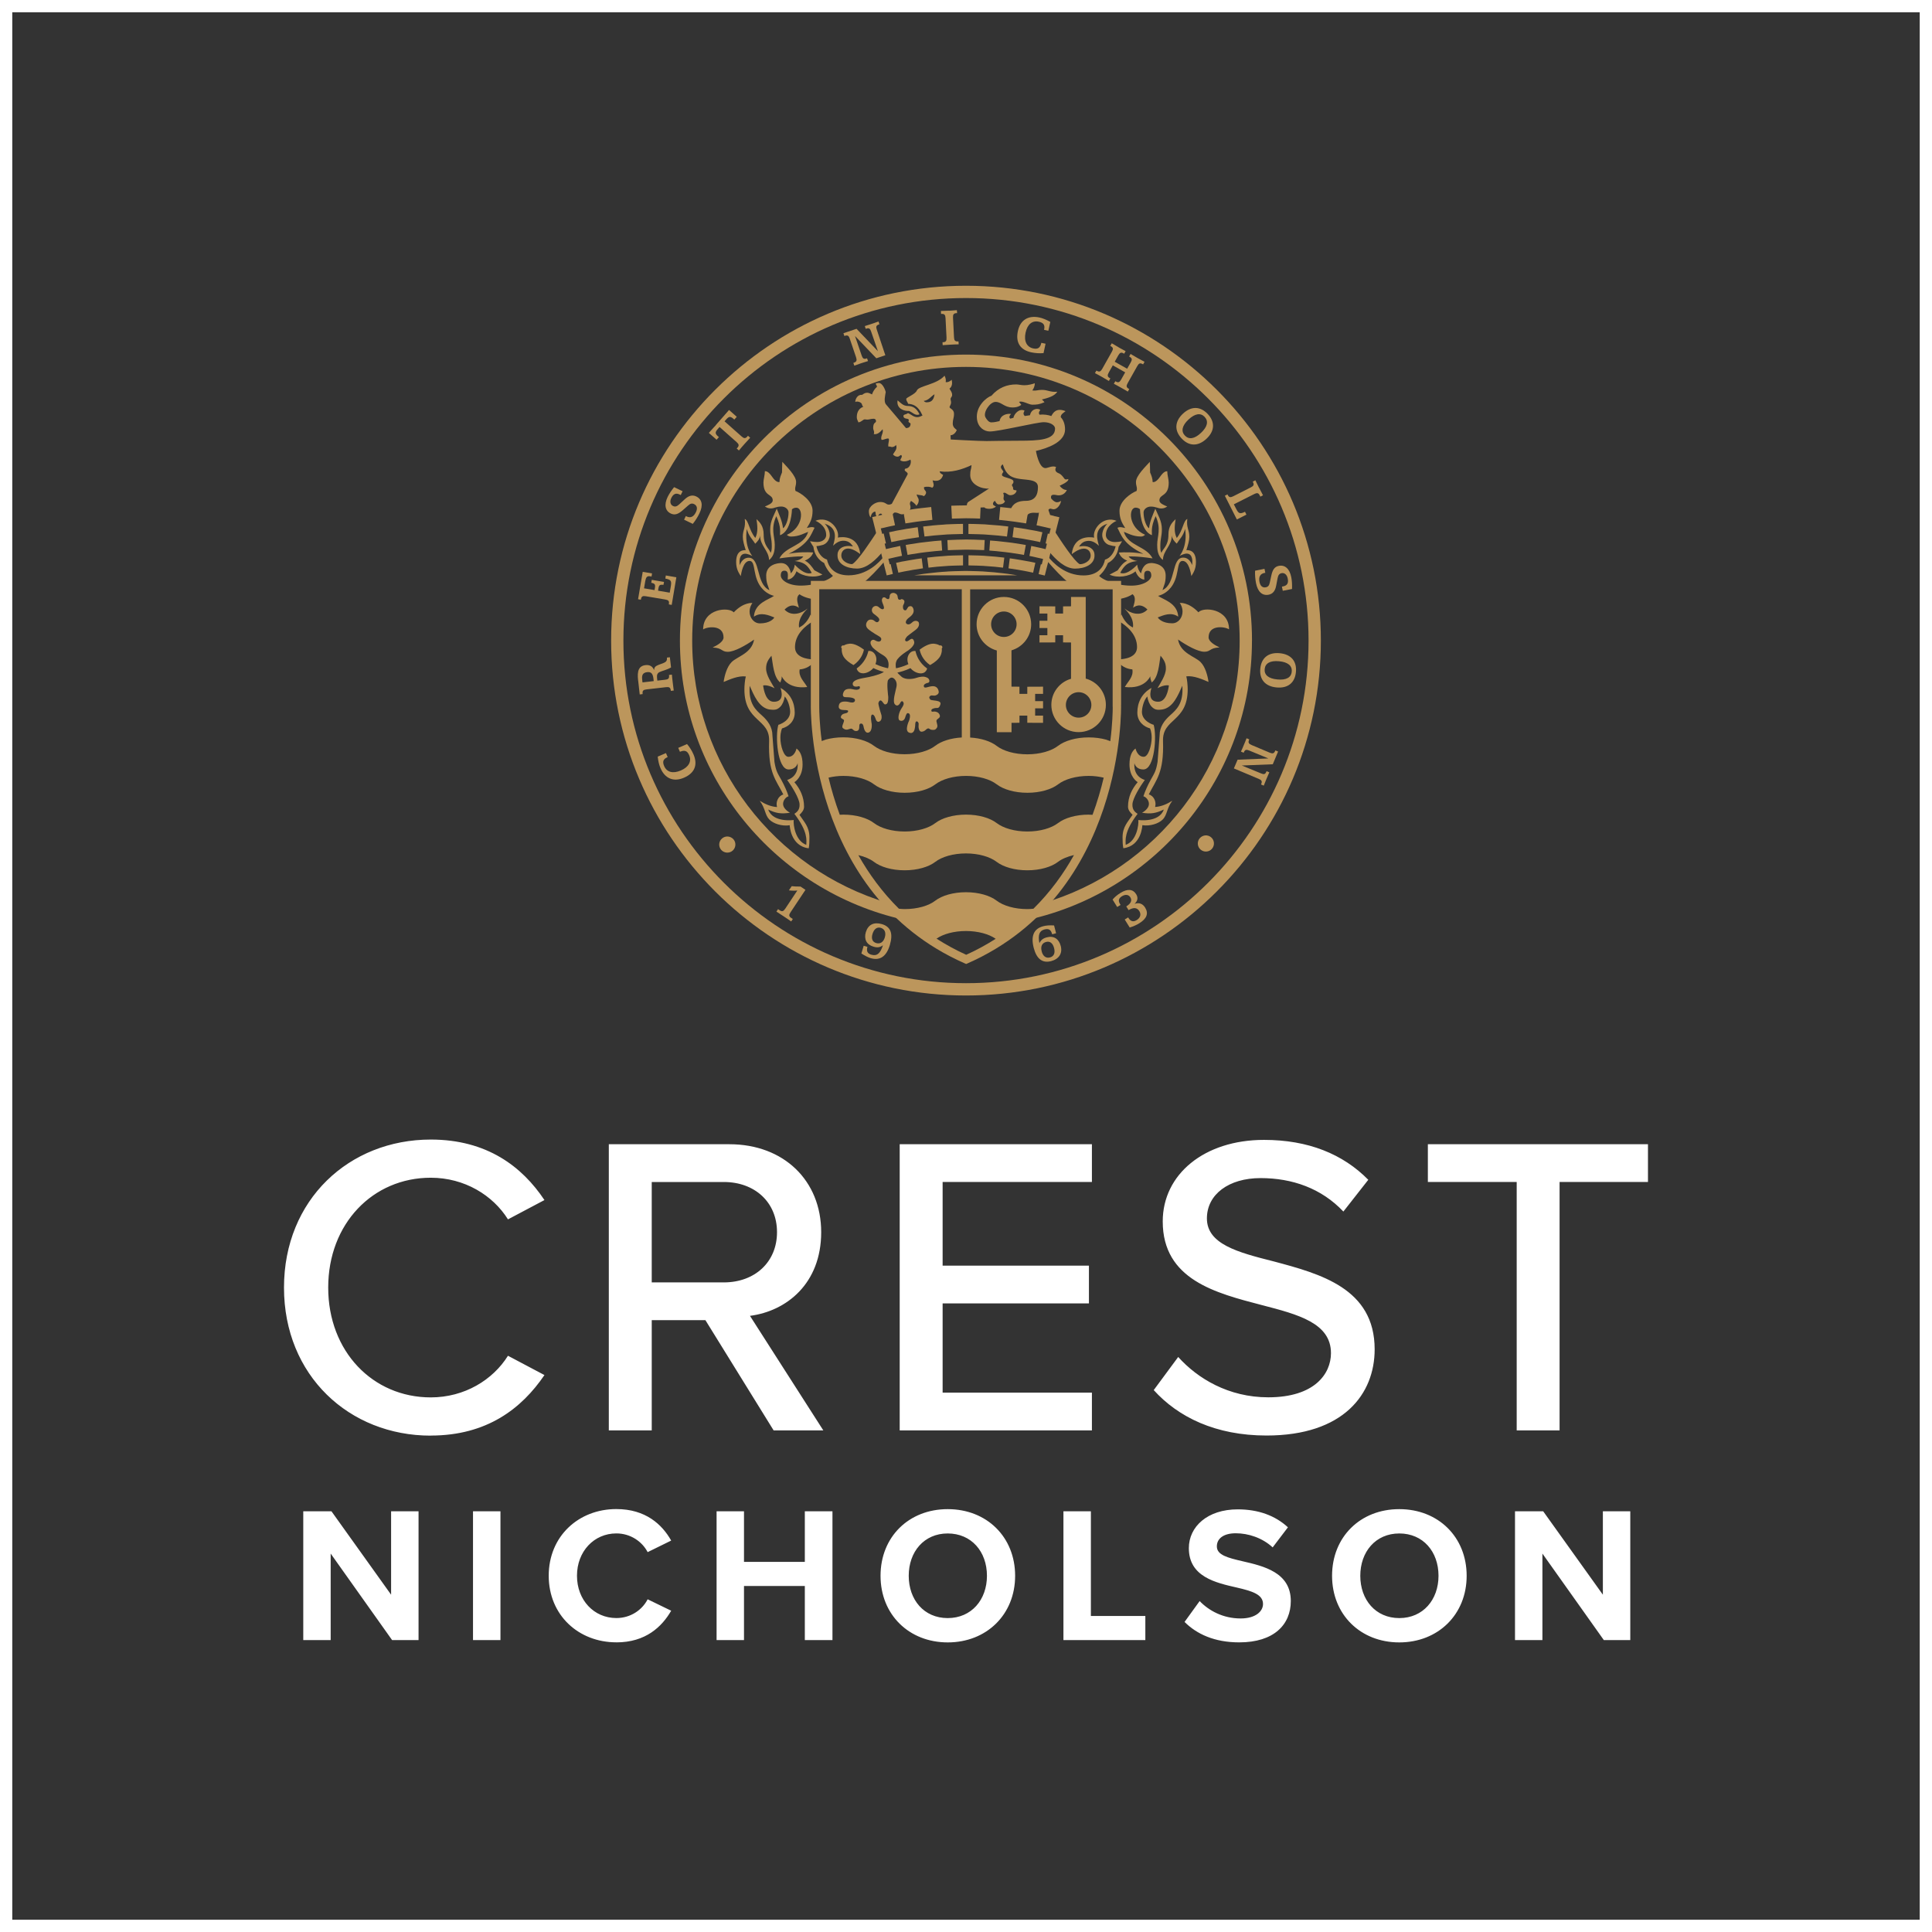 <svg xmlns="http://www.w3.org/2000/svg" xmlns:xlink="http://www.w3.org/1999/xlink" id="Layer_2" data-name="Layer 2" viewBox="0 0 524.37 524.37"><rect x="0" y="0" width="524.37" height="524.37" fill="#333333" stroke="none"/><defs><style>      .cls-1 {        fill: #bc965c;      }      .cls-1, .cls-2, .cls-3 {        stroke-width: 0px;      }      .cls-4 {        clip-path: url(#clippath);      }      .cls-2 {        fill: none;      }      .cls-3 {        fill: #fff;      }    </style><clipPath id="clippath"><rect class="cls-2" width="524.37" height="524.37"></rect></clipPath></defs><g id="Layer_1-2" data-name="Layer 1"><path class="cls-3" d="M3.33,3.33h517.71v517.71H3.33V3.33ZM0,524.37h524.37V0H0v524.37Z"></path><g class="cls-4"><path class="cls-3" d="M435.3,445.14h7.18v-34.96h-7.44v22.64l-16.2-22.64h-7.65v34.96h7.44v-23.48l16.67,23.48ZM390.43,427.69c0,6.49-4.19,11.48-10.64,11.48s-10.59-4.98-10.59-11.48,4.14-11.49,10.59-11.49,10.64,4.93,10.64,11.49M361.54,427.69c0,10.53,7.71,18.08,18.24,18.08s18.29-7.55,18.29-18.08-7.71-18.09-18.29-18.09-18.24,7.55-18.24,18.09M321.5,440.21c3.3,3.3,8.13,5.55,14.84,5.55,9.43,0,14-4.82,14-11.22,0-7.76-7.34-9.48-13.1-10.8-4.04-.94-6.97-1.68-6.97-4.03,0-2.1,1.78-3.56,5.14-3.56s7.18,1.21,10.01,3.83l4.14-5.45c-3.46-3.2-8.07-4.87-13.63-4.87-8.23,0-13.26,4.71-13.26,10.53,0,7.81,7.34,9.39,13.05,10.7,4.04.94,7.08,1.83,7.08,4.45,0,1.99-1.99,3.93-6.08,3.93-4.82,0-8.65-2.15-11.12-4.72l-4.09,5.66ZM288.63,445.14h22.23v-6.55h-14.78v-28.41h-7.45v34.96ZM267.87,427.69c0,6.49-4.19,11.48-10.65,11.48s-10.58-4.98-10.58-11.48,4.14-11.49,10.58-11.49,10.65,4.93,10.65,11.49M238.99,427.69c0,10.53,7.71,18.08,18.24,18.08s18.29-7.55,18.29-18.08-7.7-18.09-18.29-18.09-18.24,7.55-18.24,18.09M218.44,445.14h7.5v-34.96h-7.5v13.73h-16.51v-13.73h-7.44v34.96h7.44v-14.68h16.51v14.68ZM167.28,445.76c7.97,0,12.37-4.24,14.89-8.59l-6.39-3.1c-1.47,2.88-4.61,5.09-8.49,5.09-6.08,0-10.69-4.88-10.69-11.48s4.61-11.49,10.69-11.49c3.88,0,7.03,2.25,8.49,5.08l6.39-3.14c-2.46-4.35-6.92-8.55-14.89-8.55-10.22,0-18.35,7.34-18.35,18.09s8.13,18.08,18.35,18.08M128.38,445.14h7.45v-34.96h-7.45v34.96ZM106.42,445.14h7.18v-34.96h-7.45v22.64l-16.19-22.64h-7.65v34.96h7.44v-23.48l16.67,23.48Z"></path><path class="cls-3" d="M411.65,388.23h11.64v-67.43h23.99v-10.25h-59.74v10.25h24.11v67.43ZM313.13,377.28c6.63,7.33,16.77,12.34,30.62,12.34,20.96,0,29.35-11.3,29.35-23.4,0-16.54-14.79-20.5-27.48-23.88-9.67-2.44-18.05-4.66-18.05-11.65,0-6.52,5.94-10.94,14.56-10.94s16.54,2.79,22.48,9.08l6.76-8.62c-6.88-6.99-16.3-10.83-28.3-10.83-16.19,0-27.49,9.32-27.49,22.13,0,15.84,14.44,19.45,26.91,22.71,9.9,2.56,18.75,4.89,18.75,13.04,0,5.59-4.43,11.99-17.01,11.99-10.82,0-19.21-5.12-24.45-10.95l-6.63,8.97ZM244.19,388.23h52.17v-10.25h-40.52v-24.22h39.71v-10.25h-39.71v-22.71h40.52v-10.25h-52.17v77.67ZM210.89,334.43c0,8.15-6.05,13.63-14.44,13.63h-19.56v-27.25h19.56c8.39,0,14.44,5.47,14.44,13.62M209.96,388.23h13.5l-19.91-31.09c9.9-1.28,19.33-8.73,19.33-22.71s-10.13-23.87-24.92-23.87h-32.72v77.67h11.65v-29.93h14.56l18.52,29.93ZM116.91,389.63c15.26,0,24.68-7.34,30.86-16.42l-9.9-5.24c-4.08,6.53-11.76,11.3-20.96,11.3-15.72,0-27.83-12.46-27.83-29.81s12.11-29.81,27.83-29.81c9.2,0,16.88,4.78,20.96,11.3l9.9-5.24c-6.06-9.08-15.6-16.42-30.86-16.42-22.13,0-39.83,16.3-39.83,40.18s17.7,40.18,39.83,40.18"></path><path class="cls-1" d="M218.61,241.52l-4.03,6.06c-.47.69-.53,1.1.14,1.54l.46.31-.44.67c-.65-.47-1.31-.92-1.99-1.36-.66-.44-1.33-.88-2.02-1.32l.44-.67.47.32c.65.43,1.02.25,1.49-.45l3.27-4.92c-.79.07-1.57.05-2.28-.05l.76-1.13c.78.08,1.59.13,2.39.1l1.35.9Z"></path><path class="cls-1" d="M236.81,253.48c-.4,1.31-.01,2.18,1,2.48,1.05.32,1.95-.24,2.34-1.53.39-1.32-.05-2.29-1.08-2.6-1.01-.3-1.85.27-2.26,1.65M234.42,256.69l1.01.29c-.31,1.19,0,1.81,1.04,2.13,1.58.46,2.45-.34,3.18-2.56-.78.61-1.55.7-2.57.39-1.88-.55-2.65-2.01-2.08-3.95.61-2.02,2.18-2.81,4.34-2.18,2.43.72,3.1,2.54,2.18,5.68-.93,3.12-2.69,4.31-5.22,3.56-.71-.21-1.54-.64-2.51-1.26l.63-2.11Z"></path><path class="cls-1" d="M282.72,258.19c.34,1.35,1.19,1.95,2.25,1.67,1.06-.27,1.47-1.19,1.13-2.52-.36-1.38-1.14-1.96-2.18-1.68-1.09.28-1.55,1.22-1.19,2.53M286.63,253.3l-1.05.28c-.34-1.25-.93-1.62-2.11-1.31-1.41.37-1.78,1.53-1.36,3.72.41-.86,1.02-1.34,2.03-1.59,1.84-.49,3.25.4,3.76,2.35.52,1.99-.45,3.54-2.6,4.11-2.37.62-3.94-.58-4.73-3.57-.84-3.26.03-5.24,2.57-5.9.82-.22,1.8-.29,2.95-.21l.55,2.13Z"></path><path class="cls-1" d="M306.19,249.01s.03.06.06.08c.6,1,1.34,1.21,2.27.63.98-.6,1.26-1.55.72-2.41-.63-1.01-1.57-1.1-2.93-.29l-.63-1.01s.04-.02.05-.03c1.22-.76,1.59-1.59,1.05-2.45-.45-.74-1.34-.85-2.27-.28-.93.57-1.07,1.25-.48,2.18.04.06.08.11.11.18l-.92.56-1.25-2.02c.6-.7,1.3-1.29,2.14-1.8,1.92-1.19,3.38-1.06,4.26.35.58.94.43,1.81-.44,2.62,1.17-.42,2.2-.09,2.88,1.02.98,1.58.44,2.99-1.58,4.24-.76.48-1.64.86-2.61,1.16l-1.35-2.17.93-.58Z"></path><path class="cls-1" d="M229.14,192.71c.78.02,1.26.05.98.55-.28.5-1.42.19-1.83,1.07-.4.87.85.68.79,1.3-.08.62-.81,1.66-.26,2.04.55.38.9.52,1.8.17.89-.35.78.52,1.68.57.9.05.9-.78.92-1.11.02-.33-.05-.9.47-.92.52-.02.64.59.69.83s.34,1.94,1.37,1.61c1.04-.33.85-2.32.85-2.32,0,0-.5-2.35.1-2.54.59-.18.97,1.19.97,1.19,0,0,.29,1.09,1.07.66s.5-1.7.5-1.7c0,0-.95-2.93-.82-3.36.15-.43.5-1.02,1.05-.31.54.71.61.92,1.16.62.54-.31.45-1.94.45-1.94,0,0-.52-4,0-4.61.52-.62.97-.76,1.47-.41.5.36.99,1.14.77,2.28-.21,1.13-1.16,3.97-.44,4.78.71.8,1.3-.05,1.54-.52.23-.47.62-.35.74-.07.11.29.33.5-.48,1.7-.8,1.21-1.09,2.94-.52,3.25.56.3,1.23.07,1.49-.71.26-.78.43-1.54,1.05-1.16.61.38.04,1.94.04,1.94,0,0-1.32,2.7-.02,3.24,1.3.55,1.53-.97,1.53-.97,0,0,.15-.66.15-1.09s.07-1.07.47-.97c.4.1.52.55.45.97-.07.43,0,1.94.91,1.82.9-.12,1.06-.68,1.53-.85.48-.17.58.26.97.31.41.05.93.17,1.28-.19.36-.35.55-.69.29-1.51-.27-.83-.12-.97.3-1.28.43-.31.69-.59.36-1.21-.33-.61-1.07-.8-1.56-.73-.5.07-.59.07-.62-.33-.02-.4.78-.61,1.21-.64.43-.02.92.19,1.26-1.02.34-1.2-2.43-.9-2.75-1.27-.31-.38-.44-.68,0-1,.45-.31.91.12,1.56-.17.67-.28.81-.71.69-1.18-.11-.48-.48-1.35-1.68-1.28-1.21.08-2.1.74-2.32.1-.22-.64.85-.97.92-.97.07,0,.74-.05.55-.78s-1.16-.87-1.4-.92c-.24-.04-1.1-.04-2.11.31-.99.35-2.98.59-4.02-.31-.76-.65-1.03-.98-1.13-1.12.85-.19,2.2-.55,3.55-1.21.94,1.14,2.55,1.72,3.56,1.28.61-.27.86-.78.97-1.17-2.2-1.57-2.94-3.64-3.17-4.76-.39-.04-.92,0-1.39.43-.76.71-1.05,1.91-.53,3.14-1.3.63-2.6.97-3.36,1.12-.12-.61-.16-1.39.13-2.02.59-1.28,3.06-2.75,3.06-2.75,0,0,2.04-1.33,1.73-2.49-.31-1.16-.94-.67-1.33-.38-.38.28-.8.52-1.07.14-.26-.38.57-1.23.57-1.23,0,0,.85-.68,2.18-1.66,1.33-.97.97-1.99.82-2.18-.14-.19-.92-.67-1.77.17-.84.83-1.46.42-1.61.14-.14-.28,0-.85.67-1.37.67-.52,1.73-1.28,1.33-2.51-.4-1.23-1.39-.52-1.39-.52,0,0-.34.52-.5.78-.16.26-.61.17-.78-.09-.16-.26-.26-.85-.02-1.28.24-.43.49-1.09-.09-1.4-.6-.31-.6.07-.85.05-.26-.02-.54.05-.64-.85-.09-.9-1.05-1.01-1.05-1.01,0,0-.92-.13-1.11.76,0,0,.03.96-.42.93-.44-.02-.59-.31-.76-.4-.17-.09-.55-.21-.78.14-.24.36-.19.76.02,1.31.21.54.64,1.44.21,1.65-.42.22-1.09-.4-1.34-.62-.26-.21-.81-.37-1.32,0-.53.39-.69,1.31.06,1.9.76.59,1.86,1.26,1.42,1.94-.45.69-.97.19-1.37-.12-.41-.3-1.23-.4-1.68.1-.45.5-.78,1.44.14,2.24.92.81,3.03,2.01,3.03,2.01,0,0,.79.42.41,1.07-.39.64-1.41.07-1.41.07,0,0-.77-.61-1.27.07-.5.69.45,1.77.45,1.77,0,0,.92.97,2.78,2.06,1.87,1.09,1.57,2.89,1.43,3.45,0,0-.04.05-.08.12-.75-.16-2.08-.49-3.39-1.13.53-1.22.23-2.43-.53-3.13-.48-.43-1-.47-1.39-.43-.23,1.12-.98,3.19-3.17,4.76.11.39.35.9.97,1.16,1.02.44,2.61-.14,3.56-1.28,1.04.51,2.07.84,2.87,1.04-.34.22-.78.45-1.34.65-1.96.68-3.69.92-4.64,1.1-.95.19-2.6.62-2.49,1.59.12.97,1.44.59,1.44.59,0,0,.52-.24.52.33s-.9.59-.9.59c0,0-.52,0-1.04-.14-.52-.15-1.89-.26-2.36.52-.47.78-.52,1.61.35,1.63.88.02,2.72.05,2.6.9-.12.85-1.41.47-1.41.47,0,0-2.45-.71-2.9.64-.45,1.34.64,1.47,1.42,1.49"></path><path class="cls-1" d="M252.43,180.51c.96-.55,2.55-1.6,2.97-2.87.26-.78.27-1.28.2-1.61.12-.13.28-.37.08-.65-.2-.27-.47-.24-.63-.18-.27-.2-.74-.4-1.55-.49-1.36-.13-3.03.96-3.89,1.61.17.9.78,2.79,2.82,4.19"></path><path class="cls-1" d="M228.68,177.64c.42,1.28,2.01,2.34,2.97,2.87,2.04-1.4,2.66-3.29,2.83-4.19-.87-.65-2.53-1.74-3.9-1.61-.8.08-1.27.29-1.55.49-.16-.05-.41-.09-.62.18-.21.28-.04.52.08.65-.07.33-.06.84.19,1.61"></path><path class="cls-1" d="M292.75,194.78c-1.9,0-3.46-1.55-3.46-3.45s1.56-3.46,3.46-3.46,3.46,1.55,3.46,3.46-1.54,3.45-3.46,3.45M294.68,184.2v-22.18h-3.99v2.54h-.04l-2.12.02v1.94h-2.12v-1.94l-4.28-.02v1.97h2.14v1.96h-2.14v1.96h2.14v1.96h-2.14v1.97l4.28-.02v-1.94h2.12v1.94l2.12.02.04.03v9.82c-3.09.89-5.34,3.71-5.34,7.08,0,4.09,3.31,7.4,7.4,7.4s7.4-3.31,7.4-7.4c0-3.42-2.32-6.28-5.47-7.13"></path><path class="cls-1" d="M272.46,172.88c-1.91,0-3.46-1.54-3.46-3.45s1.55-3.46,3.46-3.46,3.46,1.55,3.46,3.46-1.55,3.45-3.46,3.45M278.81,188.32h-2.12v-1.94l-2.13-.02-.03-.03v-9.82c3.07-.9,5.34-3.71,5.34-7.08,0-4.09-3.31-7.41-7.4-7.41s-7.41,3.32-7.41,7.41c0,3.42,2.34,6.27,5.49,7.12v22.18h3.99v-2.54h.03l2.13-.02v-1.94h2.12v1.94l4.28.02v-1.96h-2.15v-1.97h2.15v-1.96h-2.15v-1.97h2.15v-1.96l-4.28.02v1.94Z"></path><path class="cls-1" d="M280.5,246.64c-.54.05-1.09.1-1.67.1-3.47,0-6.52-.91-8.33-2.29-1.79-1.38-4.85-2.29-8.32-2.29s-6.53.91-8.33,2.29c-1.78,1.39-4.85,2.29-8.32,2.29-.4,0-1.02-.04-1.55-.1-4.56-4.51-8.16-9.48-11.01-14.54,1.72.4,3.19,1.03,4.23,1.82,1.8,1.38,4.86,2.29,8.33,2.29s6.54-.91,8.32-2.29c1.81-1.38,4.87-2.29,8.33-2.29s6.54.92,8.32,2.29c1.81,1.38,4.86,2.29,8.33,2.29s6.54-.91,8.33-2.29c1.06-.81,2.57-1.44,4.33-1.85-2.82,5.06-6.42,10.04-10.99,14.56M262.24,259.14c-2.9-1.31-5.57-2.79-8.06-4.38,1.83-1.26,4.72-2.07,8-2.07s6.25.83,8.06,2.11c-2.47,1.58-5.12,3.04-8,4.34M222.35,191.35v-31.42h38.69v40.23c-3,.17-5.6,1.02-7.2,2.26-1.79,1.38-4.86,2.29-8.33,2.29s-6.52-.91-8.32-2.29c-1.8-1.39-4.86-2.3-8.33-2.3-1.71,0-3.29.22-4.69.6,0,0-.55.18-1.14.41-.62-4.76-.68-8.18-.68-9.35v-.44ZM295.5,221.1c-3.47,0-6.54.91-8.33,2.29-1.8,1.38-4.86,2.29-8.33,2.29s-6.52-.91-8.33-2.29c-1.79-1.38-4.85-2.29-8.32-2.29s-6.53.91-8.33,2.29c-1.78,1.38-4.85,2.29-8.32,2.29s-6.53-.91-8.33-2.29c-1.79-1.38-4.85-2.29-8.32-2.29-.33,0-.65.02-.96.04-1.3-3.5-2.3-6.9-3.05-10.08,1.23-.29,2.57-.47,4.02-.47,3.47,0,6.53.91,8.32,2.29,1.8,1.38,4.86,2.29,8.33,2.29s6.54-.91,8.32-2.29c1.81-1.38,4.87-2.29,8.33-2.29s6.54.91,8.32,2.29c1.81,1.38,4.86,2.29,8.33,2.29s6.54-.91,8.33-2.29c1.79-1.38,4.86-2.29,8.33-2.29,1.46,0,2.81.19,4.05.48-.75,3.19-1.74,6.58-3.03,10.08-.34-.01-.66-.04-1.02-.04M302.01,191.85c0,1.26-.07,4.64-.66,9.31-.6-.23-1.16-.42-1.16-.42-1.4-.38-3-.6-4.7-.6-3.47,0-6.53.91-8.33,2.3-1.8,1.38-4.86,2.29-8.33,2.29s-6.54-.91-8.33-2.29c-1.59-1.24-4.19-2.09-7.19-2.26v-40.23h38.68v31.38s0,.21,0,.52M304.28,191.28v-33.62h-84.21v33.65c-.01.47-1.03,51.24,41.7,70.13l.46.2.46-.2c42.74-18.9,41.6-69.66,41.58-70.17"></path><path class="cls-1" d="M207.96,156.26c0,1.98.44,2.5.87,3.92-3.76-1.72-2.35-8.81-5.63-8.81-1.8,0-2.42,1.95-2.38,2.07-.2-.92-.25-3.15,1.44-3.15.66,0,1.6.44,1.95.65,0,0-2.27-2.49-1.51-7.37.54,2.03,1.5,2.74,2.27,4.01.63-.61,1.24-1.3,1.33-2.26-.02,2.79,2.35,4.09,2.43,6.67,1.51-1.1,1.55-3.08,1.55-4.12,0-2.31-1.16-4.29.41-7.76v-.03c1.46,3.2.92,4.5,1.03,5.19,3.13-1.16,3.23-7.04,3.23-7.04.34-.29.73-.43,1.18-.43,2,0,2,5.38-2.57,7.36.31.29.63.47,1.14.47,2.2,0,3.79-1,4.64-1.28-1.13,3.89-6.06,3.8-7.8,7.21,4.53-.69,6.49-.52,6.49-.52-.51.79-1.65,1.15-2.39,1.24,0,0,1.58.08,2.73.8,1.16.73,1.94,2.42,1.94,2.42-1.98.79-4.59-2.23-4.59-2.23-.15.95-.41,1.67-1.07,2.35-.2-1.16-.86-2.79-2.66-2.79-.97,0-4.04.4-4.04,3.43M208.97,192.57c1.43.19,2.05.03,2.85-.79.52-.52,1.02-1.62,1.17-2.76,1.09,1.19,1.47,3.39,1.47,4.17,0,2.58-3.07,3.52-3.2,3.53-.89,2.89-.3,12.12,2.77,12.12,1.98,0,2.4-1.45,2.46-1.69.3,3.85-2.84,4.53-2.84,4.53,1.29,1.76,3.25,4.95,3.36,6.54.14,1.77-1.01,2.36-1.4,2.66,3.76,4.93,3.26,7.21,3.23,8.42-2.97-1.07-3.56-5.39-3.42-6.74-.04,0-5.65.8-6.91-2.84,2.06.99,3.44,1.26,5.91.86,0,0-1.88-.93-1.88-2.4,0-.93.75-1.86,1.49-2.06-.43-1.35-1.13-2.92-1.95-4.42-1.09-1.95-1.45-2.35-1.88-4.91l-.55-7.16c0-2.34-1.28-4.04-2.85-5.45-1.69-1.51-3.69-3.23-3.32-8.05,1.09,2.43,2.46,6.04,5.5,6.46M240.2,151.8l-.22-.85c-1.39,1.79-4.7,5.2-9.7,5.2-4.11,0-5.5-2.56-5.82-4.28-1.55-.43-2.56-2.11-2.87-3.64.51-.03.94-.12,1.32-.23,1.51-.23,2.07-1.55,2.22-2.13.43-1.71-.92-3.44-1.34-3.75,4.15,1.3,2.53,4.87,2.33,5.99,1.53-1.51,2.7-1.42,3.5-1.27,1.09.22,1.69,1.17,1.83,1.41,0,.02.03.05.04.07,0,0-2.1-.55-3.37.54-.09.08-.19.16-.27.25-.03.04-.06.08-.09.12-.14.17-.24.37-.31.59-.03.05-.05.08-.07.14v.05c-.05.23-.07.47-.07.76,0,2.4,2.6,3.55,5.29,3.55s5.18-2.42,7.06-4.69l-.02-.12-1.39-5.53c-1.93,2.93-5.38,8.24-6.92,9.12-.75.11-2.99-.62-2.99-2.35,0-1.04.72-1.87,1.85-1.87,1.51,0,3.29,1.52,3.29,1.52-.53-5.1-4.91-4.73-6.08-4.5.58-2.29-2.44-6.04-6.08-4.56,0,0,2.92,1.12,2.92,3.89,0,.87-.8,1.88-2.49,1.88-.51,0-1.12-.07-1.91-.22.35.63.53.89.93,1.52.21,1.91,1.31,3.61,2.9,4.39.82,2.18,2.1,3.21,2.4,3.49-.54.58-1.93,1.37-3.85,1.93l-1.59.4c-1.01.19-2.12.32-3.28.32-3.46,0-5.44-1.53-5.44-2.75,0-1.09.53-1.3.97-1.3,1.34,0,.88,1.59.91,2.4,1.21-.08,2-1.18,2.39-2.25,1.71,1.47,4.96,1.9,7.04.9-.75-.38-1.47-.78-2.19-1.16-.6-.86-1.44-2.1-2.6-2.62,1.06-.44,1.94-1.13,2.28-2.22-1.51-.09-4.15-.13-6.68.37,5.63-2.74,6.03-5.23,7.05-7.06-.62-.38-1.49-.08-2.1.06.92-1.44,1.56-2.61,1.56-4.71,0-2.71-3.25-4.83-4.64-5.36-.26-.99.17-1.24.17-2.43,0-1.73-2.62-4.2-3.74-5.47,0,0-.08,1.83-.08,2.88-.32.81-.7,1.59-.67,2.57,0,0-.77.42-1.99-1.35-1.06-1.52-1.53-1.51-1.99-1.57,0,1-.39,2.29-.39,3.08,0,3.9,2.52,3,2.52,4.87,0,.81-1.35,1.32-2.13,1.64.52.34.94.53,1.62.53.96,0,1.44-.51,2.85-.51,1.07,0,1.95.76,1.95,1.59,0,1.99-.83,3.93-1.5,4.3-.2-1.93-1.01-3.58-1.7-5.31-.66,1.62-1.78,3.28-1.78,5.56,0,2.05.43,2.38.43,4.65,0,.87-.09,1.45-.32,1.76-.36-1.19-1.88-1.8-1.88-4.94,0-2.3-1.03-3.34-1.95-4.2.25,1.7.48,3.6-.32,5.11-1.74-2.17-1.77-4.65-2.86-5.16.3,2.49-.53,2.86-.53,4.84,0,1.08.34,2.18.79,3.64-.45,0-2.6-.17-2.6,3.21,0,2.05.81,3.05,1.25,3.83.13-.72.63-4.12,2.4-4.12,1.88,0,.56,4.67,3.68,7.79,1.22,1.23,2.56,1.62,2.95,1.69-1.29,1.01-5.23,1.84-5.46,5.65,1.96-1.35,4.11-.34,5.54.21-.2.41-1.27,1.61-3.9,1.61-1.69,0-2.81-1.59-2.81-3.17,0-1.12.51-2.06.77-2.36,0,0-2.36-.32-5.07,2.54-1.33-1.55-8.31-1.05-8.31,4.64,1.1-.78,5.54-1.36,5.54,2.17,0,1.16-1.76,2.16-2.88,2.68v.06c2.63.11,2.27,1.16,4.04,1.16s4.86-1.73,7.13-3.32c-.64,3.75-4.58,4.58-6.09,6.1-1.31,1.31-1.94,3.7-2.18,5.41,1.59-.67,4.02-1.77,6.03-1.5-.25.88-.39,2.54-.39,3.48,0,9.02,6.92,7.83,6.71,14.09-.29,8.65,1.86,10.48,3.86,14.46-1.44.4-2.1,2.11-1.72,3.35l-.07.06c-1.73-.14-3.23-.84-4.61-1.7,1.59,2.15,1.35,3.84,2.62,5.11,1.09,1.09,3.37,1.87,5.51,1.53,0,0,.17,5.65,5.16,6.26.17-.86.19-1.87.19-2.95,0-2.92-1.47-4.23-2.7-6.13.57-.55,1.24-1.26,1.24-2.19,0-2.68-1.06-4.82-2.62-6.67.18-.12,2.22-1.42,2.22-4.81,0-2.34-.7-3.64-1.65-4.33,0,0-.43,2.25-2.22,2.25-1.25,0-2.17-3.04-2.15-5.2,0-1.61.45-2.51.45-2.51,1.62-.43,3.44-1.79,3.44-4.28,0-2.7-1.17-5.21-3.85-6.71.16.52,1.25,3.76-1.82,3.76-2.1,0-2.7-2.95-2.91-4.42,0,0,1.07-.34,3.11.75-.69-1.24-2.3-3.47-2.3-5.34,0-1.34.37-2.19,1.46-3.49.39,2.22.57,5.9,2.4,7.27.17-.55.44-1.04.37-1.68.12.17,1.51,3.55,6.93,2.91-.81-1.49-2.42-2.74-2.05-4.78,1.14-.07,2.57-.59,3.59-1.71v-1.02c-1.5-.06-4.86-.49-4.86-3.31,0-3.53,2.89-5.84,4.86-7.01v-.75c-.21-.38-.42-.81-.65-1.08-.58,1.44-1.65,2.85-3.11,3.52-.38-2.79,2.04-4.79,2.25-5.08l-.03-.03c-1.39,1.21-4.26,2.27-6.15.23,2.06-2.07,3.66-.6,3.89-.49-.23-1.1-1.01-2.77.17-3.67.35.29,1.62,1.01,3.62,1.31l1.09-3.6,5.82.05,6.78-.82c1.79-1.51,3.74-3.5,5.96-6.09l-.07-.32Z"></path><path class="cls-1" d="M312.37,152.83c-1.81,0-2.46,1.63-2.66,2.78-.67-.68-.92-1.4-1.07-2.35,0,0-2.6,3.02-4.59,2.22,0,0,.79-1.68,1.94-2.41,1.15-.73,2.74-.8,2.74-.8-.76-.09-1.88-.46-2.41-1.24,0,0,1.96-.17,6.5.52-1.73-3.41-6.66-3.32-7.79-7.21.82.28,2.43,1.28,4.63,1.28.5,0,.82-.18,1.13-.48-4.56-1.97-4.56-7.36-2.56-7.36.45,0,.83.15,1.18.43,0,0,.09,5.88,3.22,7.04.12-.69-.42-1.98,1.04-5.19v.03c1.56,3.46.41,5.45.41,7.76,0,1.05.04,3.03,1.55,4.12.07-2.58,2.45-3.88,2.42-6.67.09.95.69,1.65,1.33,2.25.77-1.26,1.73-1.98,2.27-4.01.75,4.87-1.52,7.36-1.52,7.36.35-.2,1.3-.65,1.95-.65,1.69,0,1.65,2.23,1.44,3.15.03-.11-.59-2.06-2.38-2.06-3.28,0-1.87,7.1-5.62,8.81.43-1.42.86-1.93.86-3.92,0-3.03-3.05-3.43-4.03-3.43M320.9,186.11c.37,4.82-1.63,6.54-3.33,8.05-1.57,1.41-2.84,3.11-2.84,5.45l-.55,7.17c-.43,2.55-.8,2.96-1.88,4.91-.84,1.51-1.52,3.07-1.97,4.43.76.2,1.5,1.12,1.5,2.06,0,1.47-1.87,2.41-1.87,2.41,2.47.4,3.84.12,5.91-.87-1.25,3.63-6.88,2.85-6.91,2.84.13,1.35-.44,5.67-3.43,6.74-.02-1.21-.52-3.49,3.23-8.42-.4-.29-1.53-.89-1.4-2.66.12-1.58,2.07-4.78,3.36-6.54,0,0-3.13-.68-2.83-4.53.06.23.47,1.69,2.45,1.69,3.08,0,3.66-9.23,2.78-12.12-.13-.01-3.19-.95-3.19-3.53,0-.78.37-2.98,1.46-4.17.15,1.14.65,2.24,1.16,2.76.8.82,1.42.99,2.85.79,3.03-.42,4.4-4.03,5.5-6.46M284.09,152.12c2.24,2.59,4.17,4.58,5.97,6.09l6.78.82,5.82-.05,1.09,3.6c2-.3,3.26-1.02,3.62-1.31,1.18.9.41,2.57.17,3.67.24-.12,1.83-1.58,3.89.49-1.88,2.04-4.76.98-6.14-.23l-.03.03c.2.29,2.62,2.28,2.24,5.08-1.47-.67-2.53-2.08-3.11-3.52-.22.27-.43.7-.64,1.08v.76c1.97,1.17,4.86,3.48,4.86,7.01,0,2.82-3.36,3.26-4.86,3.31v1.02c1.01,1.12,2.45,1.64,3.59,1.71.37,2.05-1.24,3.29-2.04,4.78,5.4.63,6.8-2.74,6.91-2.91-.05.63.21,1.13.38,1.68,1.84-1.37,2.02-5.04,2.39-7.27,1.1,1.3,1.46,2.15,1.46,3.49,0,1.87-1.6,4.1-2.29,5.34,2.03-1.09,3.11-.75,3.11-.75-.2,1.47-.82,4.42-2.91,4.42-3.06,0-1.97-3.24-1.82-3.76-2.68,1.5-3.84,4.02-3.84,6.71,0,2.49,1.82,3.85,3.44,4.28,0,0,.45.9.45,2.51,0,2.15-.9,5.2-2.15,5.2-1.77,0-2.23-2.25-2.23-2.25-.94.69-1.64,1.99-1.64,4.33,0,3.39,2.05,4.7,2.22,4.81-1.56,1.84-2.62,3.99-2.62,6.66,0,.93.66,1.64,1.24,2.19-1.24,1.9-2.72,3.21-2.72,6.12,0,1.08.03,2.09.21,2.96,4.99-.61,5.16-6.26,5.16-6.26,2.14.34,4.43-.44,5.52-1.53,1.27-1.27,1.01-2.96,2.62-5.11-1.38.87-2.89,1.56-4.61,1.7l-.06-.06c.38-1.24-.27-2.95-1.72-3.35,1.99-3.98,4.14-5.81,3.86-14.46-.22-6.27,6.7-5.08,6.7-14.09,0-.94-.14-2.6-.38-3.49,2.01-.26,4.44.84,6.03,1.51-.24-1.7-.86-4.1-2.18-5.41-1.51-1.52-5.45-2.35-6.09-6.1,2.27,1.58,5.36,3.32,7.13,3.32s1.41-1.05,4.05-1.16v-.06c-1.12-.52-2.89-1.52-2.89-2.68,0-3.53,4.45-2.94,5.55-2.17,0-5.69-6.98-6.19-8.31-4.64-2.71-2.85-5.08-2.54-5.08-2.54.27.3.77,1.25.77,2.36,0,1.59-1.12,3.17-2.81,3.17-2.63,0-3.69-1.2-3.91-1.6,1.45-.55,3.59-1.57,5.55-.2-.24-3.82-4.17-4.64-5.47-5.65.4-.07,1.74-.47,2.96-1.69,3.12-3.12,1.8-7.79,3.68-7.79,1.76,0,2.25,3.39,2.4,4.11.44-.77,1.24-1.77,1.24-3.82,0-3.39-2.14-3.21-2.6-3.21.45-1.47.8-2.56.8-3.64,0-1.99-.84-2.35-.55-4.84-1.09.51-1.12,3-2.85,5.17-.82-1.51-.58-3.41-.32-5.11-.92.87-1.95,1.9-1.95,4.2,0,3.14-1.51,3.75-1.89,4.94-.24-.32-.31-.9-.31-1.76,0-2.27.42-2.6.42-4.65,0-2.27-1.12-3.94-1.78-5.56-.7,1.73-1.49,3.38-1.7,5.31-.66-.38-1.49-2.32-1.49-4.3,0-.83.88-1.59,1.95-1.59,1.41,0,1.89.51,2.85.51.69,0,1.1-.19,1.63-.53-.78-.32-2.13-.83-2.13-1.63,0-1.86,2.53-.97,2.53-4.87,0-.79-.4-2.09-.4-3.08-.47.06-.93.05-1.99,1.56-1.23,1.77-1.99,1.35-1.99,1.35.02-.98-.34-1.76-.67-2.57,0-1.05-.08-2.88-.08-2.88-1.13,1.27-3.76,3.75-3.76,5.47,0,1.19.44,1.44.17,2.43-1.39.53-4.64,2.65-4.64,5.36,0,2.1.63,3.27,1.55,4.71-.6-.14-1.47-.43-2.11-.06,1.03,1.84,1.43,4.33,7.05,7.07-2.53-.51-5.15-.47-6.67-.37.35,1.09,1.23,1.78,2.28,2.22-1.16.51-2,1.76-2.6,2.62-.71.37-1.43.78-2.19,1.16,2.08,1.01,5.34.57,7.04-.9.41,1.07,1.18,2.16,2.4,2.25.03-.8-.43-2.4.9-2.4.43,0,.98.22.98,1.3,0,1.21-1.99,2.74-5.45,2.74-1.17,0-2.26-.13-3.27-.32l-1.6-.4c-1.91-.56-3.31-1.35-3.84-1.93.28-.29,1.58-1.32,2.39-3.5,1.59-.77,2.68-2.48,2.9-4.38.4-.64.59-.89.94-1.52-.79.15-1.41.22-1.91.22-1.7,0-2.49-1.01-2.49-1.87,0-2.77,2.91-3.89,2.91-3.89-3.64-1.48-6.66,2.27-6.08,4.56-1.18-.23-5.56-.6-6.09,4.5,0,0,1.78-1.52,3.3-1.52,1.11,0,1.84.83,1.84,1.87,0,1.73-2.24,2.46-2.99,2.35-1.53-.87-5-6.18-6.91-9.12l-1.39,5.53-.03.12c1.89,2.26,4.34,4.68,7.07,4.68s5.29-1.15,5.29-3.54c0-.3-.02-.55-.08-.77v-.05c0-.05-.04-.08-.06-.13-.07-.22-.17-.42-.32-.58-.02-.04-.06-.08-.1-.13-.07-.08-.17-.17-.27-.24-1.26-1.09-3.35-.54-3.35-.54,0-.02.03-.04.03-.06.15-.25.74-1.19,1.84-1.41.79-.16,1.96-.25,3.5,1.26-.2-1.12-1.82-4.7,2.35-6-.44.31-1.79,2.03-1.36,3.75.15.59.7,1.9,2.22,2.13.38.12.8.2,1.33.24-.33,1.53-1.33,3.21-2.89,3.64-.31,1.73-1.69,4.28-5.82,4.28-5,0-8.3-3.41-9.7-5.2l-.21.85-.08.32Z"></path><path class="cls-1" d="M252.76,137.61c-.95.09-1.89.2-2.83.31-.51.06-1.01.13-1.51.19-1.09.15-2.18.31-3.27.49l.59,3.46c1.03-.17,2.08-.33,3.12-.47.5-.07,1-.14,1.5-.19.9-.1,1.8-.21,2.7-.3l-.32-3.49Z"></path><path class="cls-1" d="M262.88,137.17c-.21,0-.43-.01-.64-.01-.3,0-.58.02-.88.02-1.06,0-2.11.04-3.17.08l.17,3.5c1-.04,2-.07,3-.08.3,0,.58-.02.88-.02.21,0,.43.01.64.01,1.04,0,2.09.04,3.13.08l.16-3.5c-1.1-.04-2.19-.08-3.29-.08"></path><path class="cls-1" d="M261.37,142.19c-.98,0-1.96.04-2.94.07-.5.02-1.01.03-1.51.06-.32.01-.64.06-.96.08-.92.06-1.84.12-2.73.21-.89.08-1.77.18-2.67.29l.36,2.72c.84-.1,1.7-.2,2.56-.28.88-.08,1.76-.15,2.66-.21.3-.02.61-.05.91-.07.5-.02,1.01-.03,1.51-.06.93-.03,1.87-.06,2.81-.07v-2.75Z"></path><path class="cls-1" d="M261.38,150.71c-.85,0-1.69.03-2.54.06-.51.02-1.01.03-1.51.06-.27.02-.54.05-.82.07-.83.05-1.66.12-2.5.19-.78.07-1.57.17-2.35.26l.35,2.72c.76-.09,1.51-.18,2.27-.25.8-.08,1.6-.13,2.41-.18.25-.01.51-.05.76-.06.5-.02,1.01-.03,1.51-.06.81-.03,1.6-.05,2.42-.06v-2.75Z"></path><path class="cls-1" d="M250.16,151.54c-.92.12-1.83.26-2.73.42-.28.04-.55.1-.82.14-.49.09-1,.17-1.49.27-.05,0-.11.01-.17.02-.5.1-.99.21-1.48.31-.09.02-.17.04-.26.06l.62,2.68c.06,0,.13-.03.19-.05.5-.11,1-.21,1.49-.31.04,0,.08-.01.11-.02.5-.1.99-.18,1.49-.27.26-.05.51-.09.77-.14.88-.15,1.74-.28,2.62-.4l-.34-2.73Z"></path><path class="cls-1" d="M249.07,143.09c-1.03.14-2.05.29-3.06.46-.33.06-.64.12-.96.18-.5.08-1,.17-1.5.26-.1.02-.21.04-.32.06-.5.1-.99.21-1.48.32-.14.03-.29.07-.44.09l.62,2.68c.12-.03.24-.07.37-.09.49-.1.99-.22,1.48-.31.1-.02.18-.03.28-.05.49-.1.99-.17,1.49-.27.3-.06.61-.11.92-.17.98-.16,1.97-.31,2.95-.44l-.34-2.72Z"></path><path class="cls-1" d="M265.73,146.52c-.95-.04-1.88-.08-2.84-.08-.21,0-.43-.01-.65-.01-.29,0-.57.02-.86.02-.92,0-1.83.04-2.74.08-.5.02-1.02.02-1.51.06l.13,2.74c.5-.02,1.01-.03,1.51-.06.87-.03,1.75-.06,2.62-.07.29,0,.58-.02.86-.02.22,0,.44.01.65.01.92,0,1.82.04,2.71.07.52.01,1.02.02,1.51.05l.14-2.74c-.51-.03-1.01-.04-1.52-.05"></path><path class="cls-1" d="M244.33,148.18c-.08.02-.16.03-.24.04-.5.1-.99.21-1.48.32-.12.02-.24.05-.34.07-.49.11-.99.23-1.47.34-.11.03-.22.06-.34.08l-.36-1.47c.12-.03.25-.06.36-.08l-.61-2.68c-.15.03-.28.06-.42.09l-.37-1.47c.15-.03.3-.07.45-.1.49-.11.98-.23,1.47-.34.16-.03.31-.07.46-.1.5-.11.99-.22,1.48-.32l-.72-3.44c-.49.09-1,.2-1.48.31-.17.05-.34.09-.52.12-.49.11-.98.23-1.48.34-.17.04-.35.08-.51.12-.5.12-1,.22-1.49.34l.85,3.41.36,1.47.66,2.67.38,1.47.66,2.67.36,1.46.67,2.67c.49-.13.99-.23,1.48-.35.07-.01.14-.03.2-.05l-.61-2.67c-.08.02-.17.03-.25.05l-.37-1.47c.08-.02.19-.05.28-.07.49-.12.97-.23,1.48-.34.09-.02.18-.04.29-.07.49-.1.98-.21,1.47-.31.07,0,.13-.02.19-.03l-.5-2.7Z"></path><path class="cls-1" d="M255.53,146.7c-.64.05-1.28.08-1.91.15-.84.08-1.67.17-2.5.28-.51.06-1.01.12-1.51.18-.98.14-1.94.28-2.9.45-.29.05-.59.1-.89.16l.5,2.69c.28-.05.57-.1.84-.15.93-.16,1.86-.3,2.79-.43.5-.07,1-.13,1.5-.19.81-.09,1.6-.19,2.41-.26.62-.06,1.23-.1,1.85-.15l-.2-2.74Z"></path><path class="cls-1" d="M271.48,137.61c.95.09,1.89.2,2.84.31.5.06,1,.13,1.5.19,1.09.15,2.18.31,3.27.49l-.59,3.46c-1.04-.17-2.08-.33-3.13-.47-.5-.07-1-.14-1.5-.19-.9-.1-1.8-.21-2.71-.3l.33-3.49Z"></path><path class="cls-1" d="M262.86,142.19c.99,0,1.96.04,2.93.07.51.02,1.02.03,1.52.06.32.01.63.06.95.08.92.06,1.84.12,2.75.21.88.08,1.76.18,2.65.29l-.35,2.72c-.85-.1-1.7-.2-2.56-.28-.88-.08-1.77-.15-2.66-.21-.31-.02-.61-.05-.92-.07-.5-.02-1-.03-1.51-.06-.93-.03-1.86-.06-2.81-.07v-2.75Z"></path><path class="cls-1" d="M262.86,150.71c.85,0,1.7.03,2.54.06.5.02,1.01.03,1.51.06.27.02.54.05.82.07.84.05,1.67.12,2.5.19.79.07,1.56.17,2.35.26l-.34,2.72c-.75-.09-1.51-.18-2.27-.25-.8-.08-1.61-.13-2.42-.18-.25-.01-.51-.05-.76-.06-.5-.02-1.01-.03-1.51-.06-.8-.03-1.61-.05-2.42-.06v-2.75Z"></path><path class="cls-1" d="M274.08,151.54c.92.12,1.83.26,2.73.42.27.04.54.1.81.14.5.09,1,.17,1.49.27.05,0,.11.01.17.02.5.1.99.21,1.48.31.09.02.17.04.25.06l-.61,2.68c-.07,0-.14-.03-.2-.05-.5-.11-.99-.21-1.5-.31-.03,0-.07-.01-.1-.02-.5-.1-1-.18-1.49-.27-.25-.05-.51-.09-.77-.14-.86-.15-1.74-.28-2.62-.4l.35-2.73Z"></path><path class="cls-1" d="M275.16,143.09c1.03.14,2.06.29,3.07.46.33.06.64.12.96.18.5.08,1,.17,1.5.26.1.02.21.04.32.06.5.1.99.21,1.49.32.14.03.28.07.42.09l-.61,2.68c-.13-.03-.25-.07-.38-.09-.49-.1-.98-.22-1.47-.31-.09-.02-.18-.03-.27-.05-.5-.1-1-.17-1.5-.27-.3-.06-.6-.11-.91-.17-.98-.16-1.97-.31-2.96-.44l.34-2.72Z"></path><path class="cls-1" d="M248.14,156.15c.85-.14,1.7-.27,2.56-.4.5-.07,1-.13,1.5-.18.73-.09,1.47-.17,2.21-.24.78-.08,1.58-.14,2.38-.18.25-.02.49-.04.73-.06.5-.03,1.01-.04,1.51-.06.78-.03,1.57-.05,2.35-.06.25,0,.5-.01.74-.01s.5.01.74.01c.78,0,1.57.03,2.35.06.5.02,1.01.03,1.51.06.25.01.49.04.74.06.79.05,1.59.1,2.38.18.73.07,1.47.15,2.2.24.5.05,1,.12,1.49.18.87.12,1.72.25,2.57.4h-27.96Z"></path><path class="cls-1" d="M286.03,140.02c-.17-.04-.35-.08-.51-.12-.5-.11-.99-.23-1.48-.33-.17-.04-.34-.08-.52-.13-.49-.1-.98-.21-1.48-.31l-.71,3.44c.49.1.98.21,1.48.32.15.03.3.07.45.1.5.11.98.23,1.47.34.16.04.3.07.45.1l-.37,1.47c-.13-.03-.27-.06-.41-.09l-.61,2.68c.12.02.24.05.36.08l-.36,1.47c-.12-.02-.24-.05-.34-.08-.5-.12-.99-.23-1.48-.34-.11-.02-.23-.05-.34-.07-.5-.11-.99-.22-1.49-.32-.08,0-.16-.02-.24-.04l-.5,2.7c.07,0,.13.02.19.03.49.1.99.21,1.48.32.1.02.19.05.29.07.5.11.98.23,1.47.34.09.02.19.04.28.07l-.36,1.47c-.08-.02-.17-.03-.25-.05l-.61,2.68c.06,0,.14.03.2.04.49.12.99.22,1.48.35l.67-2.67.37-1.46.66-2.67.37-1.47.67-2.67.36-1.47.86-3.41c-.49-.12-.98-.22-1.48-.34"></path><path class="cls-1" d="M268.71,146.7c.63.05,1.27.08,1.9.15.84.08,1.68.17,2.52.28.5.06,1,.12,1.5.18.98.14,1.93.28,2.9.45.3.05.59.1.89.16l-.5,2.69c-.28-.05-.56-.1-.85-.15-.92-.16-1.85-.3-2.79-.43-.5-.07-1-.13-1.51-.19-.79-.09-1.59-.19-2.4-.26-.61-.06-1.23-.1-1.84-.15l.19-2.74Z"></path><path class="cls-1" d="M251.61,109.2c-.74,0-.84-.39-.88-.39,1.33-.16,1.89-1.18,2.91-1.8-.14,1-.49,2.18-2.03,2.18M289.97,130.01c-.37.09-.86.27-1.1-.13-1.26-1.75-1.54-1.2-2.19-1.84-.34-.34-.28-.88-.03-1.27-.98-.5-2.24.28-2.92.28-1.78,0-2.54-4.55-2.57-4.66,3.08-.7,7.91-2.38,7.91-5.82,0-1.6-.54-2.69-1.17-3.34-.01-.84.81-1.2,1.31-1.64-2.54-1.01-3.39.43-3.86,1.33-.88-.31-2.05-.5-3.2-.37-.38-.46-.05-1,.22-1.26-.54-.59-2.44-.45-2.82,1.41-.02,0-1.42.21-1.42.21-.6-.65-.24-1.02-.05-1.46-1.49-.72-2.86.96-3.02,1.95-.05.04-.58.13-.84.23-.51-.32-.15-.96.21-1.27-.9-.16-2.81.11-3.14,1.93-.57.1-1.26.35-2.24.35-.65,0-1.2-.7-1.56-1.33-.78-1.3,1.17-4.23,2.71-4.23,1.62,0,2.36,1.51,4.6,1.51.26,0,1.4.05,2.4-.71-.15-.2-.46-.63-.62-.79.89-.44,2.64.75,3.59.75,1.17,0,1.91-.06,3.31-.66-.03-.12-.58-.66-.69-.75,1.41-.37,3.38-.83,4.17-2.11-1.95.18-2.51-.5-4.17-.5-1.24,0-1.42.31-2.61.15.42-.55.67-1.22.69-1.95-.64.22-1.77.54-2.83.54-.85,0-1.6-.22-2.23-.22-2.46,0-4.79.85-6.72,3.07-1.26.4-4.33,2.83-3.93,6.28.26,2.33,1.98,3.42,3.5,3.42,2.46,0,12.78-2.52,14.61-2.52s3.09.85,3.09,1.73c0,3.1-4.37,3.3-9.8,3.3-3.86,0-8.03.08-8.79.09-1.76.02-9.73-.42-9.73-.42l-.05-1.15c.8-.04,1.4-.71,1.7-1.41-.32-.32-1.1-.71-1.1-1.78,0-1.14.34-1.44.34-2.66s-1.21-1.4-1.21-1.79c0-.25.41-.65.41-1.25,0-.45-.13-.65-.13-.92,0-.51.42-.55.42-1.11,0-.76-.36-1.09-.72-1.74.8-.55.78-1.63.6-2.41-.6.61-1.32.75-1.63.64.2-.91-.32-1.73-.32-1.73-2.06,2.41-6.99,2.73-7.5,4.01-.4,1.02-2.88,1.89-2.88,2.28,0,.59.4.87.52,1.34,1.35.06,2.35.62,3.14,1.79,0,.01,0,.02.02.03.16.24.32.5.45.79l.28.56-.58.26c-1.09.48-1.95-.09-2.58-.5,0,0-.55-.31-.67-.38-.06,0-.12,0-.19,0-.33.34-1.16.29-1.16.73,0,.87,1.11.66,1.37.92.26.26.01.27.01.58,0,.34.56.36.56.64,0,.56-.25,1.16-1.24,1.16-.06-.12-5.41-6.4-5.5-6.51-.54-.84-.14-2.32,0-3.27-.22-.95-1-2.46-1.83-2.46-.42,0-.72.07-.91.22,0,0,.37.49.37.81-.66.59-1.08,1.28-1.35,2.07-.26-.08-.78-.45-1.26-.45-.57,0-.9.19-1.44.58-1.25-.16-1.85,1.19-1.84,1.93.45-.27,1.28-.02,1.57.26.43.43.17.78.64,1.03-.95.31-1.8,1.17-1.8,2.81,0,.54.18.82.45,1.44,1.03-.22,1.19-.83,1.76-.83.22,0,.31.07.63.07.52,0,1.03-.23,1.68-.23.55,0,.7.33.7.65,0,.56-.77.21-.77,1.87,0,.57.43.95.16,1.64,1.05.21,1.84-.67,2.4-1.31.33,1.01-.67,1.92-.3,2.86.53.15,1.45-.56,1.98-.29.17.75-.32,1.42-.08,2.17.41-.18.53.09.96.09.47,0,.84-.28,1.09-.56.45,1.17-.51,1.88-.83,2.58.33.34.72.59,1.19.59.58,0,.67-.42,1.04-.45.47.48-.22.95-.24,1.44.84.57,1.97.2,2.74-.18.33.63-.04,2.36-1.41,2.44-.59.76.76.77.66,1.52-.17.31-4.11,7.68-4.31,8.03-.4.18-.53.21-.82.21-.76,0-.81-.71-2.35-.71-1.36,0-3.05,1.22-3.05,2.5,0,.61.14,1.37.48,1.66.12-.6.36-1.39,1.23-1.58.22.43.02,1.1.49,1.38l.28-.08c.08-.29.4-.72.67-.72.33,0,.43.14.43.37l2.85-.05c0-.14.29-.62.65-.62,1.05,0,1.51.76,2.41.4l1.46-.92c.28-.35.35-.53.35-.98,0-.58-.45-.85.15-1.66.32.23,1.09.67,1.45,1.34.34-.47.63-.75.63-1.53,0-.62-.6-1.03-.52-1.59.54.31,1.35.1,1.85.49.31-.06.67-.6.67-.96,0-.56-.73-.76-.54-1.49.72-.18,1.59-.14,2.22.17.75-.53.16-1.53.09-2,2.45.65,2.8-1.4,2.85-1.51-.31-.11-.93-.47-.93-.94,3.1.44,6.04-.47,8.65-1.69-.1,1.42-.36,1.1-.36,2.73,0,2.63,3.26,3.83,5.11,3.63l-5.65,3.65c-.41.32-.45,1.07-.34,1.65l4.7-.19c.33.49,2.29.65,3.16-.23-.32-.19-.81-.29-.81-.73s.34-.63.5-.84c.26.41.55,1,1.06,1,.66,0,1.46-.17,1.71-.87-.86-.65,0-1.22-.5-2.21.6-.42,1.16.58,1.93.58,1.29,0,1.76-1.01,1.7-1.29-.23-.11-.92-.02-.92-.42,0-.81-.31-.59-.31-.99,0-.54.39-.25.39-1.02,0-.88-2.72-1.01-3.07-1.64-.17-.3.15-.71.34-.97-.12-.6-1.35-1.22-.17-2.05.51,1.6,1.01,2.2,1.52,2.72,2.33,2.33,8.03.36,8.03,3.47,0,2.19-.83,3.72-3.29,3.72-3.19,0-3.9,1.63-4.24,2.7l4.56,1.24c.96-1.2,2.85-.45,3.26-.75.07.6-.41,1.68.17,2.02l2.65-.47c.53-.76-.14-1.56-.26-2.3.42-.61.84-.15,1.42-.15.92,0,1.91-1.23,1.99-2.32-.18.2-.67.42-1.12.42-.61,0-1.6-.91-1.6-1.21,0-.38-.03-.83.78-.83.59,0,.7.16,1.34.16,1.04,0,1.82-.63,2.18-1.45-.84-.01-1.48-.52-1.95-1.15.11-.09,2.59-1.09,2.34-1.83"></path><path class="cls-1" d="M246.7,111.53c.93.33,1.72,1.44,2.87.93-.79-1.63-1.75-2.28-3.27-2.28-1.12,0-1.92-.87-2.68-1.52-.41,2.32,1.92,2.97,3.07,2.87"></path><path class="cls-1" d="M180.75,204.4l.47,1.09s-.08.04-.12.05c-1.09.47-1.35,1.19-.85,2.36.72,1.68,2.35,2.15,4.53,1.22,2.18-.93,2.99-2.51,2.27-4.15-.51-1.21-1.25-1.46-2.51-.92l-.46-1.07,2.39-1.03c.74.86,1.32,1.81,1.76,2.82,1.21,2.82.31,5.07-2.61,6.32-2.77,1.19-5.13.26-6.36-2.62-.37-.84-.61-1.87-.75-3.11l2.25-.97Z"></path><path class="cls-1" d="M177.43,184.86l-.08-.69c-.15-1.31-.61-1.87-1.71-1.74-1.14.14-1.5.76-1.34,2.02l.08.76,3.05-.35ZM173.19,184.67c-.31-2.63.21-3.94,2.03-4.15,1.13-.13,1.93.36,2.31,1.38.02-.88.43-1.13,1.34-1.5.91-.34,1.58-.53,1.86-.84.25-.25.34-.58.28-1.01,0-.03,0-.04,0-.07l.8-.09.32,2.76c-1.22.71-2.36.89-3.12,1.26-.59.28-.77.77-.68,1.6l.08.72,2.1-.24c.83-.09,1.16-.33,1.08-1.11l-.02-.19.79-.09c.05.72.15,1.44.23,2.15.08.73.17,1.45.27,2.17l-.79.09-.02-.18c-.1-.76-.47-.92-1.31-.82l-5.26.6c-.84.1-1.15.33-1.07,1.1v.18s-.78.09-.78.09l-.43-3.82Z"></path><path class="cls-1" d="M174.45,155.2l2.52.43-.13.85-.41-.07c-.87-.14-1.13.32-1.32,1.43l-.31,1.84,2.85.48.09-.52c.17-.99.03-1.27-.98-1.46l.14-.8,3.32.56-.15.8c-.99-.12-1.21.07-1.37,1l-.09.58,3.16.54.29-1.67c.25-1.5.1-1.85-1.48-2.16l.13-.84,2.86.49-1.26,7.5-.79-.14.03-.17c.13-.81-.22-1.02-1.02-1.16l-5.23-.88c-.81-.14-1.2,0-1.33.76l-.03.18-.76-.13,1.26-7.42Z"></path><path class="cls-1" d="M185.27,133.32l-.51,1.05c-.08-.06-.18-.1-.26-.14-1.03-.5-1.74-.2-2.3.93-.47.98-.26,1.84.47,2.18.59.28,1.07.11,1.71-.48l1.52-1.4c1.05-.96,2.05-1.2,3.06-.72,1.59.76,1.94,2.39.87,4.6-.47.98-1.07,1.93-1.8,2.85l-2.36-1.14.48-1c.08.04.13.08.18.11,1.09.52,1.93.12,2.55-1.15.49-1.02.31-1.8-.5-2.19-.59-.28-1.03-.14-1.64.4l-1.44,1.27c-1.21,1.05-2.14,1.41-3.24.89-1.5-.72-1.88-2.35-.86-4.49.43-.87,1.02-1.76,1.76-2.67l2.31,1.11Z"></path><path class="cls-1" d="M194.27,115.38l1.69-1.92c.21-.24.84-.98,1.91-2.19l2.1,1.86-.67.75c-.07-.06-.12-.1-.17-.16-.9-.8-1.3-.71-2.04.13l-.44.5,4.61,4.09c.63.56,1.02.65,1.54.07l.21-.24.6.54c-.53.56-1.05,1.13-1.55,1.7-.51.58-1.03,1.16-1.51,1.76l-.6-.53.21-.24c.51-.58.38-.96-.25-1.52l-4.61-4.09-.54.61c-.67.76-.7,1.2.06,1.88.09.08.18.15.3.25l-.63.72-2.1-1.86c1.04-1.18,1.69-1.86,1.9-2.09"></path><path class="cls-1" d="M232.48,89.24l5.8,6.08-1.84-5.32c-.26-.79-.55-1.06-1.3-.81l-.17.06-.25-.75c.62-.2,1.23-.38,1.85-.59.63-.22,1.25-.43,1.87-.66l.25.76-.17.06c-.74.25-.81.64-.54,1.43l2.31,6.92-2.44.82-5.79-6.05,1.8,5.28c.27.79.55,1.08,1.3.83l.17-.06.26.76c-.63.18-1.25.38-1.87.59-.61.21-1.24.42-1.85.66l-.26-.76.18-.06c.73-.25.82-.66.56-1.45l-1.7-5.03c-.25-.79-.57-1.05-1.31-.81l-.17.06-.25-.76,3.54-1.19Z"></path><path class="cls-1" d="M257.55,84.34c.71-.04,1.44-.09,2.16-.15l.06.8h-.2c-.77.05-.95.41-.91,1.24l.27,5.29c.04.84.26,1.19,1.03,1.15h.19s.05.79.05.79c-.73,0-1.46.05-2.17.08-.73.04-1.46.08-2.18.14l-.04-.8h.18c.78-.05.95-.42.91-1.26l-.27-5.29c-.05-.83-.27-1.17-1.03-1.13h-.18s-.05-.8-.05-.8c.73-.02,1.46-.04,2.18-.08"></path><path class="cls-1" d="M284.53,89.77l-1.16-.25c0-.05.02-.09.03-.14.25-1.16-.19-1.79-1.44-2.06-1.78-.39-3.11.66-3.61,2.99-.49,2.3.33,3.88,2.08,4.26,1.28.27,1.91-.17,2.2-1.52l1.15.24-.55,2.55c-1.14.1-2.24.02-3.32-.21-3-.64-4.32-2.68-3.64-5.78.63-2.95,2.77-4.33,5.83-3.68.89.19,1.87.59,2.97,1.2l-.53,2.39Z"></path><path class="cls-1" d="M303.61,94.28c.61.34,1.27.69,1.9,1.03l-.4.7-.17-.1c-.67-.38-1.01-.17-1.43.55l-.96,1.72,3.37,1.9.97-1.71c.41-.73.41-1.13-.26-1.51l-.17-.09.39-.7c.62.37,1.26.74,1.89,1.1.61.34,1.26.69,1.9,1.03l-.39.7-.16-.09c-.68-.38-1.02-.17-1.42.55l-2.6,4.62c-.41.72-.42,1.14.26,1.52l.16.09-.39.7c-.61-.38-1.26-.74-1.88-1.09-.63-.35-1.26-.71-1.91-1.04l.4-.7.17.1c.67.38,1.02.16,1.43-.57l1.08-1.93-3.36-1.9-1.09,1.93c-.41.73-.42,1.14.25,1.52l.18.09-.41.7c-.61-.38-1.25-.74-1.86-1.09-.63-.35-1.26-.71-1.92-1.04l.4-.7.16.09c.67.37,1.02.16,1.43-.57l2.6-4.62c.41-.73.41-1.13-.27-1.51l-.16-.09.41-.7c.62.37,1.25.74,1.88,1.1"></path><path class="cls-1" d="M322.57,113.87c-1.76,1.65-2.06,3.18-.99,4.33,1.09,1.16,2.62.95,4.38-.71,1.77-1.66,2.09-3.16,1-4.33-1.09-1.17-2.62-.94-4.39.71M327.45,119.09c-2.26,2.11-4.73,2.07-6.74-.08-2.01-2.14-1.9-4.62.35-6.73,2.26-2.11,4.71-2.05,6.74.09,2.01,2.14,1.91,4.61-.35,6.72"></path><path class="cls-1" d="M341.76,132.43c.33.67.69,1.34,1.04,2l-.72.37-.19-.37c-.34-.69-.75-.71-1.49-.33l-5.52,2.78.6,1.17c.67,1.33,1.01,1.55,2.43.85l.39.78-2.6,1.31-3.26-6.44.72-.36.08.17c.35.69.76.7,1.51.32l4.72-2.39c.75-.37.97-.71.62-1.4l-.08-.17.71-.36c.34.69.67,1.39,1.02,2.07"></path><path class="cls-1" d="M348.16,160.35l-.23-1.14c.1,0,.21-.03.3-.05,1.13-.22,1.53-.89,1.28-2.12-.21-1.07-.88-1.63-1.67-1.48-.65.13-.93.56-1.09,1.4l-.39,2.04c-.26,1.4-.92,2.19-2.02,2.41-1.72.34-2.97-.76-3.45-3.17-.2-1.05-.29-2.18-.25-3.34l2.56-.51.22,1.09c-.08.02-.16.02-.22.02-1.17.23-1.62,1.07-1.36,2.45.23,1.11.84,1.63,1.72,1.45.64-.13.91-.5,1.08-1.29l.41-1.89c.34-1.56.86-2.41,2.05-2.64,1.64-.32,2.92.76,3.37,3.09.19.95.24,2.02.2,3.19l-2.51.49Z"></path><path class="cls-1" d="M347.15,179.47c-2.41-.23-3.75.56-3.9,2.12-.15,1.59,1.02,2.6,3.44,2.82,2.41.23,3.77-.52,3.9-2.12.16-1.59-1.02-2.59-3.44-2.82M346.46,186.58c-3.08-.29-4.68-2.18-4.4-5.1.28-2.93,2.2-4.48,5.28-4.19s4.67,2.18,4.39,5.1c-.27,2.93-2.18,4.48-5.26,4.19"></path><path class="cls-1" d="M345.43,207.43l-8.39.34,5.2,2.13c.77.33,1.16.29,1.45-.43l.08-.17.74.32c-.26.59-.52,1.17-.77,1.77-.26.62-.5,1.22-.74,1.84l-.74-.32.07-.17c.3-.71.05-1.03-.71-1.35l-6.73-2.83,1.01-2.37,8.35-.34-5.15-2.13c-.77-.33-1.18-.3-1.48.42l-.07.17-.74-.32c.28-.59.54-1.19.78-1.79.26-.6.51-1.2.74-1.83l.74.31-.07.17c-.3.71-.05,1.05.72,1.37l4.88,2.06c.77.32,1.18.26,1.48-.45l.08-.16.73.31-1.44,3.45Z"></path><path class="cls-1" d="M325.63,227.51c.77-.91,2.15-1.05,3.08-.26.92.77,1.04,2.17.25,3.1-.78.93-2.16,1.04-3.09.25-.92-.78-1.03-2.16-.25-3.09"></path><path class="cls-1" d="M199.08,227.81c.77.9.67,2.28-.25,3.08-.9.78-2.31.68-3.1-.24-.79-.92-.68-2.3.25-3.09.92-.79,2.3-.67,3.1.25"></path><path class="cls-1" d="M339.81,173.87c0-42.8-34.82-77.63-77.63-77.63s-77.64,34.83-77.64,77.63c0,37,26.03,68.02,60.74,75.75-1.67-1.25-3.2-2.86-4.35-4.56-30.65-9.16-53.06-37.6-53.06-71.19,0-40.97,33.32-74.29,74.3-74.29s74.29,33.32,74.29,74.29c0,33.8-22.68,62.37-53.62,71.35-1.3,1.28-2.44,2.96-3.75,4.4,34.69-7.74,60.71-38.76,60.71-75.75"></path><path class="cls-1" d="M169.2,173.87c0-51.27,41.71-92.98,92.98-92.98s92.98,41.71,92.98,92.98-41.71,92.98-92.98,92.98-92.98-41.71-92.98-92.98M165.87,173.87c0,53.11,43.2,96.32,96.31,96.32s96.32-43.21,96.32-96.32-43.2-96.31-96.32-96.31-96.31,43.21-96.31,96.31"></path></g></g></svg>